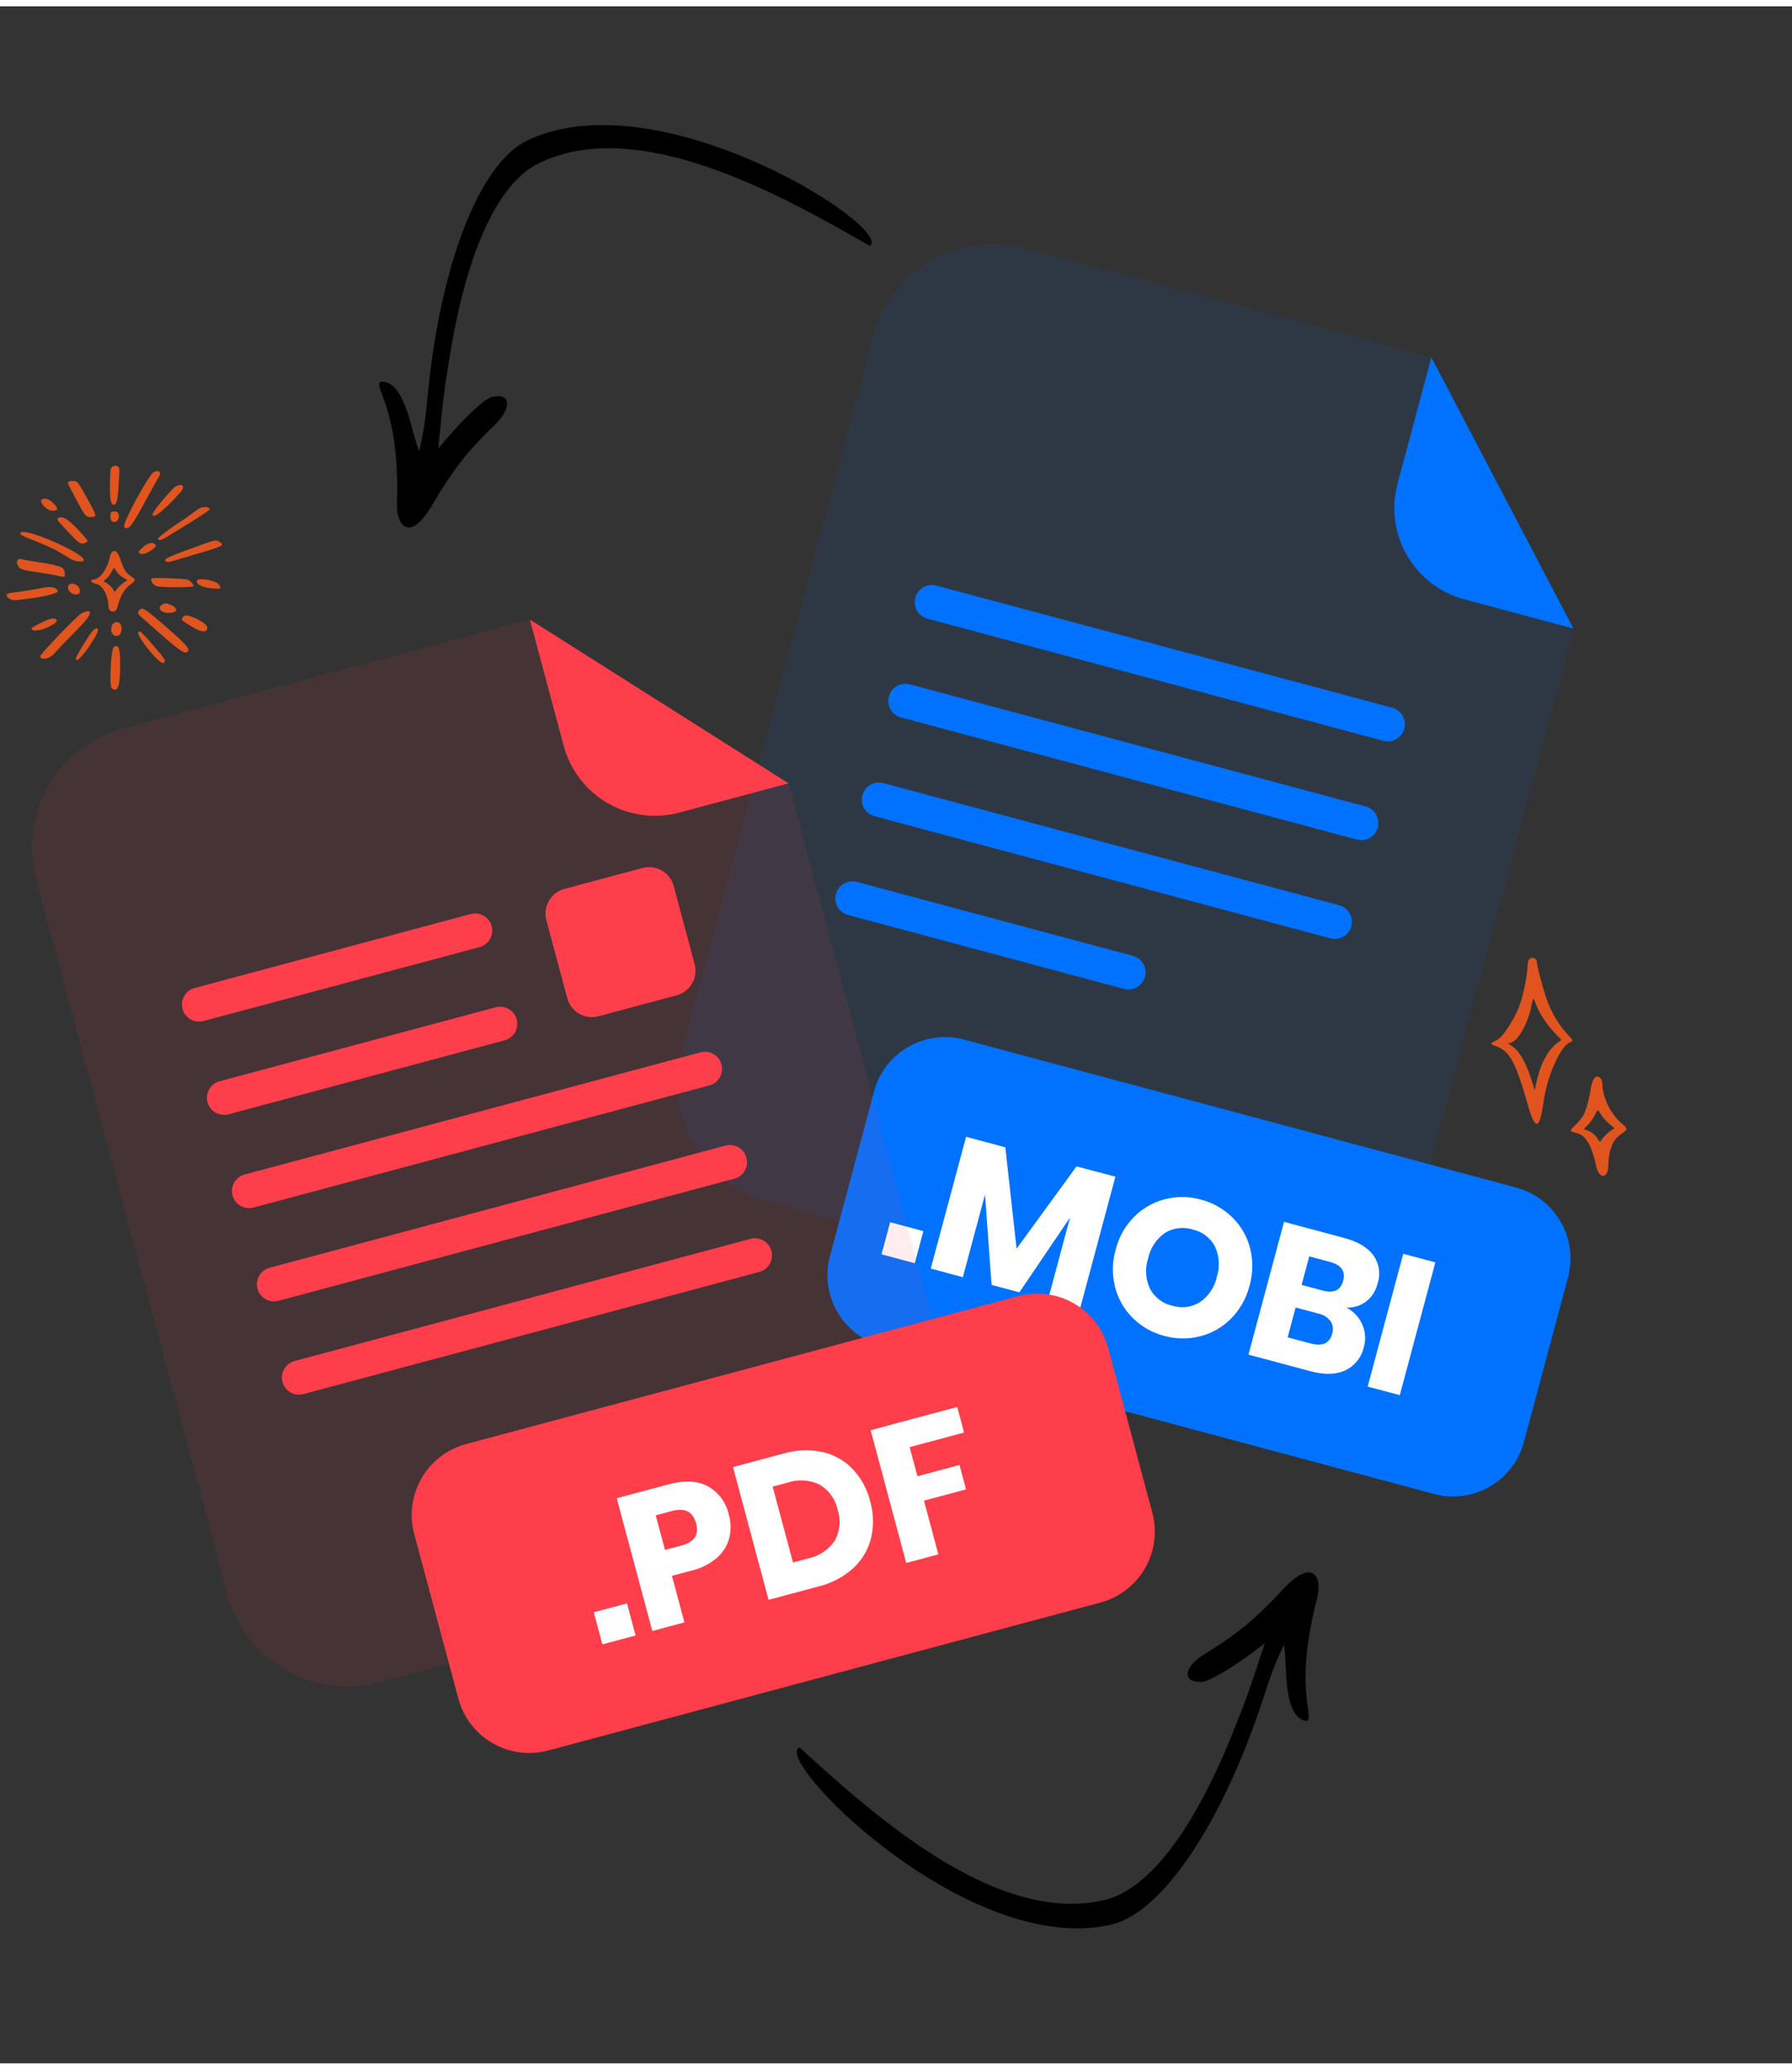 <svg width="200" height="231" viewBox="0 0 392 450" fill="none" xmlns="http://www.w3.org/2000/svg">
<rect x="0" y="0" width="392" height="450" fill="#333333" stroke="none"/>
<g opacity="0.3">
<path opacity="0.3" d="M320.283 129.721C315.004 128.301 310.503 124.844 307.77 120.109C305.036 115.375 304.293 109.749 305.703 104.467L313.113 76.812L224.122 52.967C220.708 52.051 217.147 51.817 213.642 52.277C210.138 52.737 206.758 53.884 203.697 55.651C200.635 57.417 197.952 59.77 195.8 62.574C193.648 65.378 192.069 68.579 191.154 71.993L149.169 228.685C148.254 232.1 148.021 235.661 148.482 239.165C148.944 242.67 150.092 246.049 151.859 249.11C153.627 252.171 155.981 254.853 158.786 257.004C161.591 259.155 164.792 260.732 168.207 261.646L275.038 290.271C281.932 292.119 289.277 291.152 295.458 287.583C301.639 284.015 306.149 278.137 307.996 271.243L344.199 136.129L320.283 129.721Z" fill="#0072FF"/>
</g>
<path d="M344.199 136.13L320.283 129.721C315.004 128.301 310.503 124.844 307.77 120.11C305.036 115.375 304.293 109.749 305.703 104.467L313.113 76.812L344.199 136.13Z" fill="#0072FF"/>
<path d="M302.598 160.679L202.876 133.959C201.918 133.702 201.101 133.075 200.605 132.216C200.109 131.357 199.975 130.336 200.231 129.378C200.357 128.903 200.576 128.457 200.875 128.066C201.174 127.675 201.546 127.346 201.972 127.1C202.398 126.853 202.868 126.693 203.356 126.629C203.844 126.564 204.339 126.597 204.814 126.724L304.537 153.444C305.497 153.702 306.316 154.33 306.814 155.192C307.311 156.053 307.446 157.076 307.188 158.037C306.929 158.995 306.3 159.812 305.439 160.307C304.579 160.802 303.557 160.936 302.598 160.679V160.679Z" fill="#0072FF"/>
<path d="M296.808 182.287L197.086 155.566C196.128 155.309 195.311 154.682 194.815 153.823C194.319 152.964 194.185 151.944 194.442 150.986C194.568 150.51 194.786 150.064 195.085 149.673C195.384 149.282 195.757 148.954 196.182 148.707C196.608 148.461 197.078 148.301 197.566 148.236C198.054 148.172 198.549 148.204 199.025 148.331L298.747 175.052C299.708 175.309 300.527 175.937 301.024 176.799C301.521 177.66 301.656 178.684 301.398 179.645C301.139 180.603 300.51 181.419 299.65 181.914C298.789 182.409 297.767 182.543 296.808 182.287V182.287Z" fill="#0072FF"/>
<path d="M291.019 203.894L191.296 177.173C190.821 177.046 190.376 176.826 189.986 176.527C189.596 176.227 189.268 175.853 189.023 175.427C188.778 175 188.619 174.53 188.555 174.042C188.492 173.554 188.526 173.058 188.654 172.583C188.911 171.625 189.538 170.808 190.397 170.312C191.256 169.816 192.277 169.682 193.235 169.939L292.957 196.659C293.916 196.916 294.734 197.543 295.232 198.402C295.729 199.261 295.866 200.283 295.611 201.242C295.354 202.203 294.725 203.022 293.864 203.519C293.003 204.017 291.979 204.151 291.019 203.894Z" fill="#0072FF"/>
<path d="M245.877 214.958L185.507 198.782C185.031 198.655 184.586 198.435 184.196 198.135C183.806 197.835 183.479 197.461 183.233 197.035C182.988 196.608 182.829 196.138 182.766 195.65C182.702 195.162 182.736 194.667 182.865 194.192C183.121 193.234 183.748 192.416 184.607 191.921C185.466 191.425 186.487 191.29 187.445 191.547L247.815 207.723C248.774 207.98 249.59 208.607 250.086 209.466C250.582 210.325 250.717 211.346 250.46 212.304C250.334 212.779 250.115 213.225 249.817 213.616C249.518 214.007 249.145 214.335 248.719 214.582C248.293 214.828 247.823 214.989 247.336 215.053C246.848 215.118 246.352 215.085 245.877 214.958Z" fill="#0072FF"/>
<path d="M331.644 258.406L210.865 226.043C202.297 223.748 193.491 228.832 191.195 237.399L181.547 273.409C179.251 281.977 184.335 290.783 192.903 293.079L313.682 325.441C322.249 327.737 331.056 322.653 333.351 314.085L343 278.075C345.296 269.508 340.211 260.702 331.644 258.406Z" fill="#0072FF"/>
<path d="M201.988 267.944L200.106 274.966L192.833 273.017L194.714 265.995L201.988 267.944Z" fill="white"/>
<path d="M269.596 264.961C271.47 266.809 272.805 269.131 273.459 271.68C274.139 274.369 274.098 277.19 273.338 279.858C272.667 282.556 271.29 285.028 269.349 287.019C267.508 288.91 265.184 290.261 262.629 290.923C260.026 291.607 257.287 291.588 254.693 290.867C252.087 290.195 249.705 288.842 247.793 286.947C245.911 285.096 244.574 282.765 243.925 280.207C243.239 277.512 243.283 274.683 244.051 272.01C244.719 269.317 246.095 266.851 248.035 264.868C249.88 262.988 252.201 261.645 254.75 260.983C257.353 260.299 260.092 260.318 262.686 261.039C265.295 261.714 267.679 263.067 269.596 264.961V264.961ZM254.815 268.351C252.933 269.674 251.624 271.662 251.151 273.912C250.437 276.089 250.58 278.457 251.551 280.532C252.043 281.472 252.735 282.293 253.578 282.938C254.421 283.582 255.396 284.034 256.432 284.262C257.441 284.578 258.507 284.67 259.556 284.533C260.605 284.396 261.611 284.032 262.505 283.467C264.389 282.16 265.704 280.183 266.181 277.94C266.888 275.762 266.745 273.397 265.78 271.32C265.289 270.38 264.597 269.558 263.754 268.914C262.91 268.269 261.936 267.817 260.899 267.59C259.89 267.269 258.824 267.172 257.774 267.303C256.723 267.434 255.714 267.792 254.815 268.351V268.351Z" fill="white"/>
<path d="M243.992 256.029L236.267 284.862L229.244 282.98L234.069 264.975L222.987 281.335L216.911 279.707L215.466 259.949L210.623 278.022L203.601 276.14L211.327 247.307L219.914 249.608L222.376 271.791L235.485 253.78L243.992 256.029Z" fill="white"/>
<path d="M298.009 288.383C298.686 289.922 298.806 291.649 298.347 293.266C298.106 294.371 297.617 295.406 296.918 296.295C296.22 297.184 295.328 297.902 294.312 298.397C292.276 299.349 289.712 299.411 286.621 298.583L273.099 294.96L280.881 265.914L294.066 269.447C297.022 270.239 299.135 271.495 300.407 273.216C301.041 274.094 301.457 275.11 301.622 276.18C301.787 277.25 301.696 278.344 301.356 279.372C300.99 280.962 300.084 282.377 298.792 283.375C297.56 284.286 296.052 284.744 294.521 284.673C296.078 285.469 297.31 286.78 298.009 288.383V288.383ZM284.722 279.708L289.32 280.94C291.764 281.595 293.258 280.887 293.817 278.801C294.376 276.715 293.407 275.347 290.914 274.679L286.394 273.468L284.722 279.708ZM291.425 290.356C291.568 289.903 291.61 289.425 291.546 288.955C291.482 288.485 291.315 288.035 291.055 287.637C290.395 286.784 289.45 286.197 288.393 285.982L283.419 284.649L281.669 291.179L286.682 292.522C289.264 293.214 290.845 292.492 291.425 290.356Z" fill="white"/>
<path d="M313.983 274.784L306.201 303.829L299.178 301.948L306.961 272.902L313.983 274.784Z" fill="white"/>
<g opacity="0.3">
<path opacity="0.3" d="M148.576 176.393C143.293 177.803 137.668 177.06 132.933 174.326C128.198 171.593 124.741 167.092 123.321 161.813L115.911 134.158L26.911 158.006C20.017 159.853 14.14 164.363 10.571 170.544C7.003 176.725 6.036 184.07 7.883 190.964L49.868 347.656C51.724 354.54 56.236 360.407 62.413 363.967C68.591 367.528 75.929 368.491 82.816 366.646L189.657 338.018C196.544 336.172 202.417 331.669 205.987 325.497C209.557 319.325 210.531 311.988 208.696 305.099L172.492 169.985L148.576 176.393Z" fill="#FF3E4C"/>
</g>
<path d="M172.492 169.985L148.576 176.393C143.293 177.803 137.668 177.06 132.933 174.326C128.198 171.592 124.741 167.092 123.321 161.813L115.911 134.158L172.492 169.985Z" fill="#FF3E4C"/>
<path d="M166.108 276.869L66.386 303.589C65.425 303.847 64.402 303.712 63.54 303.215C62.679 302.717 62.051 301.898 61.793 300.938C61.539 299.978 61.675 298.957 62.173 298.097C62.67 297.238 63.488 296.612 64.447 296.355L164.17 269.634C165.128 269.377 166.149 269.512 167.008 270.008C167.867 270.504 168.493 271.321 168.75 272.279C168.879 272.754 168.912 273.249 168.849 273.737C168.786 274.225 168.627 274.695 168.382 275.122C168.136 275.548 167.809 275.922 167.419 276.222C167.029 276.522 166.583 276.742 166.108 276.869Z" fill="#FF3E4C"/>
<path d="M155.176 236.068L55.453 262.789C54.494 263.046 53.472 262.912 52.612 262.416C51.752 261.921 51.123 261.105 50.863 260.147C50.606 259.186 50.74 258.162 51.238 257.301C51.735 256.44 52.554 255.811 53.515 255.554L153.237 228.833C153.712 228.706 154.208 228.674 154.696 228.738C155.183 228.803 155.654 228.963 156.079 229.209C156.505 229.456 156.878 229.784 157.177 230.175C157.475 230.566 157.694 231.012 157.82 231.488C158.077 232.446 157.942 233.467 157.446 234.326C156.951 235.185 156.134 235.811 155.176 236.068Z" fill="#FF3E4C"/>
<path d="M160.642 256.469L60.92 283.189C59.959 283.446 58.935 283.312 58.074 282.814C57.213 282.317 56.584 281.498 56.327 280.537C56.072 279.578 56.209 278.556 56.706 277.697C57.204 276.838 58.022 276.211 58.981 275.954L158.703 249.234C159.661 248.977 160.682 249.111 161.541 249.607C162.4 250.103 163.027 250.92 163.284 251.878C163.412 252.353 163.446 252.849 163.383 253.337C163.32 253.825 163.161 254.295 162.915 254.722C162.67 255.148 162.343 255.522 161.953 255.822C161.563 256.121 161.117 256.341 160.642 256.469Z" fill="#FF3E4C"/>
<path d="M110.377 226.207L49.987 242.388C49.028 242.645 48.007 242.511 47.146 242.016C46.286 241.521 45.657 240.705 45.397 239.746C45.14 238.786 45.274 237.762 45.772 236.901C46.269 236.039 47.088 235.411 48.049 235.153L108.438 218.972C109.398 218.718 110.42 218.854 111.279 219.352C112.138 219.849 112.765 220.667 113.022 221.626C113.276 222.584 113.14 223.604 112.644 224.462C112.149 225.32 111.334 225.948 110.377 226.207V226.207Z" fill="#FF3E4C"/>
<path d="M104.911 205.807L44.521 221.989C43.562 222.246 42.54 222.112 41.68 221.617C40.819 221.121 40.19 220.305 39.931 219.347C39.673 218.386 39.808 217.362 40.305 216.501C40.803 215.64 41.622 215.011 42.582 214.754L102.972 198.573C103.932 198.318 104.953 198.455 105.812 198.952C106.672 199.45 107.298 200.268 107.555 201.227C107.809 202.185 107.674 203.204 107.178 204.063C106.682 204.921 105.867 205.548 104.911 205.807Z" fill="#FF3E4C"/>
<path d="M222.747 282.16L101.968 314.523C93.401 316.819 88.316 325.625 90.612 334.192L100.261 370.202C102.556 378.77 111.363 383.854 119.93 381.558L240.71 349.196C249.277 346.9 254.361 338.094 252.066 329.526L242.417 293.516C240.121 284.949 231.315 279.865 222.747 282.16Z" fill="#FF3E4C"/>
<path d="M137.147 349.375L139.029 356.397L131.765 358.344L129.884 351.321L137.147 349.375Z" fill="white"/>
<path d="M146.982 343.344L149.712 353.535L142.69 355.416L134.907 326.371L146.286 323.322C149.734 322.398 152.601 322.551 154.866 323.777C156.02 324.43 157.024 325.32 157.81 326.389C158.596 327.458 159.147 328.681 159.426 329.978C159.914 331.657 159.944 333.436 159.513 335.131C159.055 336.798 158.116 338.292 156.813 339.426C155.232 340.766 153.357 341.712 151.34 342.187L146.982 343.344ZM152.278 331.893C151.588 329.317 149.833 328.407 147.012 329.163L143.438 330.121L145.465 337.684L149.039 336.726C151.866 335.996 152.946 334.385 152.278 331.893Z" fill="white"/>
<path d="M190.539 335.09C189.918 337.61 188.572 339.893 186.667 341.656C184.513 343.603 181.907 344.981 179.086 345.665L168.123 348.602L160.34 319.557L171.303 316.62C174.09 315.797 177.036 315.673 179.882 316.257C182.4 316.807 184.698 318.094 186.484 319.954C188.361 321.933 189.691 324.367 190.343 327.016C191.103 329.645 191.171 332.427 190.539 335.09V335.09ZM182.595 335.656C183.164 334.639 183.515 333.515 183.625 332.356C183.735 331.196 183.602 330.026 183.234 328.921C183 327.781 182.531 326.702 181.857 325.755C181.182 324.807 180.316 324.011 179.316 323.417C177.146 322.347 174.64 322.177 172.346 322.945L169.013 323.838L173.46 340.433L176.792 339.54C179.161 339.057 181.245 337.662 182.595 335.656V335.656Z" fill="white"/>
<path d="M209.39 306.414L210.888 312.007L198.978 315.198L200.684 321.563L209.88 319.099L211.311 324.441L202.115 326.905L205.262 338.65L198.231 340.534L190.448 311.489L209.39 306.414Z" fill="white"/>
<path d="M140.537 188.506L123.459 193.082C120.483 193.88 118.716 196.939 119.514 199.916L124.09 216.994C124.887 219.971 127.947 221.737 130.924 220.939L148.001 216.364C150.978 215.566 152.745 212.506 151.947 209.529L147.371 192.452C146.573 189.475 143.514 187.709 140.537 188.506Z" fill="#FF3E4C"/>
<g clip-path="url(#clip0_348_2775)">
<path fill-rule="evenodd" clip-rule="evenodd" d="M174.304 382.116C175.079 389.574 214.04 426.361 243.017 419.67C254.23 417.09 267.291 397.671 276.289 370.321C277.772 365.811 278.757 362.701 280.825 358.565C280.947 358.297 281.158 360.485 281.266 363.467C281.522 370.526 282.656 373.954 285.084 374.942C286.264 375.404 286.486 374.847 286.111 372.38C285.021 365.306 285.614 358.062 288.171 348.025C289.169 344.081 287.533 338.915 280.539 346.435C274.623 352.797 270.552 356.171 263.421 360.513C258.803 363.336 258.556 366.836 262.98 366.544C264.514 366.445 269.458 363.543 274.245 359.945L276.681 358.101C273 369.211 272.806 369.92 269.28 378.632C260.875 399.331 251.145 411.933 241.766 414.227C218.047 420.003 191.038 395.604 175.101 381.077C174.669 380.676 174.208 381.263 174.304 382.116Z" fill="black"/>
</g>
<g clip-path="url(#clip1_348_2775)">
<path fill-rule="evenodd" clip-rule="evenodd" d="M190.586 51.093C188.211 43.981 142.197 16.523 115.362 29.343C104.976 34.293 96.439 56.084 93.59 84.735C93.121 89.459 92.834 92.708 91.713 97.195C91.652 97.482 90.972 95.393 90.219 92.505C88.438 85.669 86.587 82.57 84.002 82.132C82.75 81.937 82.654 82.529 83.555 84.856C86.155 91.524 87.147 98.725 86.829 109.077C86.71 113.144 89.428 117.832 94.624 108.973C99.019 101.48 102.261 97.302 108.28 91.517C112.175 87.759 111.657 84.289 107.401 85.534C105.926 85.964 101.729 89.869 97.837 94.42L95.859 96.749C97.042 85.105 97.077 84.37 98.629 75.101C102.343 53.072 109.106 38.658 117.764 34.384C139.665 23.599 171.324 41.557 190.034 52.279C190.542 52.578 190.866 51.904 190.586 51.093Z" fill="black"/>
</g>
<path d="M343.028 225.032C340.944 222.849 339.294 220.032 338.211 216.832C337.378 214.366 336.178 209.816 336.178 209.099C336.178 207.982 334.178 207.532 334.178 209.699C334.178 210.816 333.444 217.299 331.211 221.182C329.094 224.882 328.278 225.832 326.794 226.466C325.944 226.816 326.078 227.082 327.278 227.499C330.244 228.532 331.578 231.016 334.261 240.482C335.828 245.982 336.794 245.816 337.611 239.899C338.411 234.016 341.378 227.332 343.494 226.599C344.194 226.366 344.144 226.216 343.028 225.032ZM336.028 235.666L335.711 237.166C335.578 236.816 333.844 229.466 330.794 227.499C329.961 226.966 329.811 226.749 330.294 226.749C331.844 226.749 334.261 222.632 334.994 218.666C335.344 216.849 335.394 216.782 335.828 217.916C336.728 220.332 338.211 222.616 340.244 224.732L341.578 226.132C341.394 226.349 337.644 227.816 336.028 235.666Z" fill="#E05420"/>
<path d="M355.045 244.665C352.428 242.532 350.511 238.749 350.511 235.632C350.511 234.266 348.695 232.699 348.011 236.582C347.178 241.399 346.628 242.715 344.745 244.599C343.195 246.132 343.178 246.032 345.128 246.565C346.945 247.065 348.295 249.466 349.178 253.782C349.728 256.466 351.711 256.582 351.795 253.849C351.911 249.999 352.795 247.849 354.795 246.582C356.061 245.765 356.095 245.515 355.045 244.665ZM353.045 245.549C352.461 245.749 350.878 247.132 350.511 247.732C350.011 248.582 350.028 248.582 349.445 247.649C348.945 246.849 347.761 245.965 346.978 245.815C346.378 245.682 346.395 245.649 347.361 244.699C347.828 244.249 348.478 243.332 348.811 242.665C349.561 241.215 349.461 241.232 350.178 242.382C350.728 243.249 351.628 244.199 352.761 245.099C353.078 245.315 353.178 245.499 353.045 245.549Z" fill="#E05420"/>
<path fill-rule="evenodd" clip-rule="evenodd" d="M24.185 101.448C23.971 103.224 23.986 107.842 24.298 108.439C25.023 109.888 25.719 108.752 25.875 105.881C26.003 103.381 26.117 102.173 26.131 101.534C26.188 100.113 24.327 100.227 24.185 101.448ZM33.69 101.846C32.696 102.244 27.14 112.346 27.14 113.767C27.14 114.165 27.751 114.293 28.22 113.98C28.689 113.668 29.811 111.934 31.189 109.362C32.724 106.521 34.358 103.565 34.756 102.94C35.381 101.946 34.841 101.392 33.69 101.846ZM14.992 104.02C14.736 104.205 14.779 104.29 15.546 105.754C18.473 111.266 18.629 111.92 20.078 111.735C21.172 111.593 21.172 111.522 19.695 108.794C18.004 105.64 17.081 104.148 16.754 103.978C16.384 103.764 15.304 103.793 14.992 104.02ZM38.578 104.944C37.754 105.285 33.392 110.457 33.392 111.096C33.392 112.289 35.551 110.599 39.402 106.407C40.553 105.143 40.098 104.319 38.578 104.944ZM9.422 107.757C8.129 108.013 10.047 110.357 11.553 110.357C12.761 110.357 12.804 109.789 11.681 108.723C11.014 108.07 10.346 107.572 9.422 107.757ZM43.679 109.803C42.883 110.229 41.874 111.139 40.098 112.318C37.995 113.71 35.764 115.287 35.097 115.87C33.946 116.865 34.898 117.12 36.333 116.183C36.816 115.87 38.279 114.961 39.587 114.179C42.698 112.304 45.881 110.215 45.881 110.073C45.895 109.519 44.531 109.348 43.679 109.803ZM24.327 110.67C24.071 110.925 24.114 112.275 24.384 112.545C25.35 113.511 26.6 111.764 25.705 110.698C25.506 110.457 24.554 110.442 24.327 110.67ZM12.704 111.977C12.363 112.218 12.505 112.417 14.764 114.833C17.422 117.674 17.663 117.816 18.814 117.291C19.34 117.049 19.283 116.936 18.146 115.643C15.233 112.36 13.642 111.295 12.704 111.977ZM4.634 115.088C4.108 115.486 4.435 115.685 7.675 116.964C10.928 118.243 12.704 119.152 15.191 120.758C16.597 121.667 18.942 121.71 18.203 120.8C16.526 118.811 5.728 114.25 4.634 115.088ZM44.19 117.76C36.333 120.573 35.722 120.871 36.262 121.411C36.517 121.667 36.901 121.624 38.521 121.141C49.12 117.987 49.319 118.101 48.026 117.163C47.358 116.68 47.06 116.722 44.19 117.76ZM31.26 118.342C30.181 119.28 30.081 119.578 30.749 119.763C32.099 120.118 33.988 118.257 33.974 118.271C34.045 118.2 34.102 118.101 34.088 118.001C34.088 117.902 34.031 117.802 33.96 117.731C33.264 117.149 32.397 117.348 31.26 118.342ZM24.142 120.047L23.844 121.184C23.261 123.457 21.656 125.418 20.391 125.418C19.468 125.418 20.022 126.199 21.059 126.37C22.437 126.583 23.659 128.913 23.716 131.187C23.758 132.721 25.321 132.749 25.62 131.641C26.401 128.771 27.041 127.62 28.703 126.342C29.726 125.56 29.74 125.418 28.873 124.835C27.481 123.898 27.154 123.4 26.33 120.957C25.407 118.2 24.369 119.209 24.142 120.047ZM3.909 121.099C3.625 121.383 3.625 121.766 3.924 122.392C4.293 123.159 4.804 123.329 8.953 123.926C10.317 124.125 12.008 124.423 12.704 124.594C14.139 124.949 14.267 124.878 14.168 123.969C14.068 123.116 13.756 122.789 12.846 122.505C11.497 122.107 11.156 122.036 8.271 121.582C6.751 121.34 5.259 121.084 4.932 121.013C4.151 120.843 4.179 120.843 3.909 121.099ZM25.648 123.827C25.932 124.253 26.373 124.637 26.955 124.978C27.907 125.532 27.992 125.631 27.566 125.773C27.14 125.915 26.046 126.867 25.549 127.535L25.108 128.132L24.71 127.492C24.312 126.867 23.389 126.086 22.835 125.915C22.579 125.83 22.622 125.759 23.261 125.205C24.512 124.111 24.796 122.491 25.066 122.96C25.151 123.074 25.407 123.471 25.648 123.827ZM33.278 125.134C32.667 125.375 33.491 126.725 34.358 126.881C35.836 127.166 42.343 127.137 42.343 126.853C42.343 126.441 41.562 125.603 41.022 125.432C40.226 125.191 33.789 124.935 33.278 125.134ZM43.11 125.617C42.826 126.37 44.048 127.052 46.179 127.308C48.339 127.563 48.623 127.407 47.785 126.398C47.074 125.574 43.366 124.949 43.11 125.617ZM15.12 126.512C14.367 127.265 15.404 128.729 16.64 128.657C17.492 128.615 17.706 128.174 17.322 127.251C17.009 126.469 15.631 126.015 15.12 126.512ZM9.38 127.208C7.632 127.563 5.188 127.975 3.838 128.118C2.005 128.331 1.423 128.487 1.423 128.814C1.423 129.382 2.631 130.036 3.469 129.922C3.781 129.879 4.875 129.737 5.898 129.624C10.062 129.112 12.932 128.359 12.648 127.848C12.235 127.08 11.085 126.853 9.38 127.208ZM35.679 130.775C33.647 131.755 36.049 133.332 38.237 132.451C38.919 132.181 38.308 131.357 37.626 131.059C36.503 130.561 36.219 130.519 35.679 130.775ZM30.976 131.783C30.152 132.053 29.925 132.778 30.536 133.261C30.763 133.446 31.999 134.54 33.292 135.691C38.62 140.465 40.169 141.616 40.837 141.317C41.903 140.834 41.107 139.882 35.452 134.994C32.383 132.337 31.402 131.641 30.976 131.783ZM17.791 132.821C16.91 133.261 8.811 141.701 8.811 142.17C8.811 143.079 10.729 142.823 11.667 141.786C12.377 141.005 14.551 138.731 17.592 135.62C20.292 132.849 20.391 131.513 17.791 132.821ZM40.396 133.304C39.942 133.503 39.615 134.156 39.885 134.355C43.536 136.913 45.341 137.41 45.341 135.847C45.327 134.966 41.32 132.906 40.396 133.304ZM8.811 134.952C6.68 136.032 6.623 136.088 7.177 136.444C8.229 137.126 13.273 134.867 12.292 134.142C11.695 133.701 10.914 133.886 8.811 134.952ZM24.824 134.98C24.171 135.477 23.929 137.722 25.535 137.751C26.16 137.765 26.628 137.111 26.6 136.017C26.572 134.881 25.648 134.341 24.824 134.98ZM20.121 136.827C19.098 138.078 16.612 142.241 16.612 142.71C16.612 143.96 19.041 141.132 21.059 137.495C21.897 136.017 21.187 135.52 20.121 136.827ZM30.252 136.87C29.669 137.58 34.869 144.031 35.708 143.647C36.447 143.306 36.205 142.88 33.619 139.925C30.934 136.813 30.564 136.486 30.252 136.87ZM24.895 140.166C24.27 140.564 23.844 148.705 24.44 149.174C25.733 150.226 26.288 148.762 26.273 144.329C26.273 140.337 25.989 139.484 24.895 140.166Z" fill="#E05420"/>
<defs>
<clipPath id="clip0_348_2775">
<rect width="110.58" height="110.58" fill="white" transform="translate(159.989 373.961) rotate(-47.075)"/>
</clipPath>
<clipPath id="clip1_348_2775">
<rect width="110.58" height="110.58" fill="white" transform="translate(206.33 55.947) rotate(120.394)"/>
</clipPath>
</defs>
</svg>
